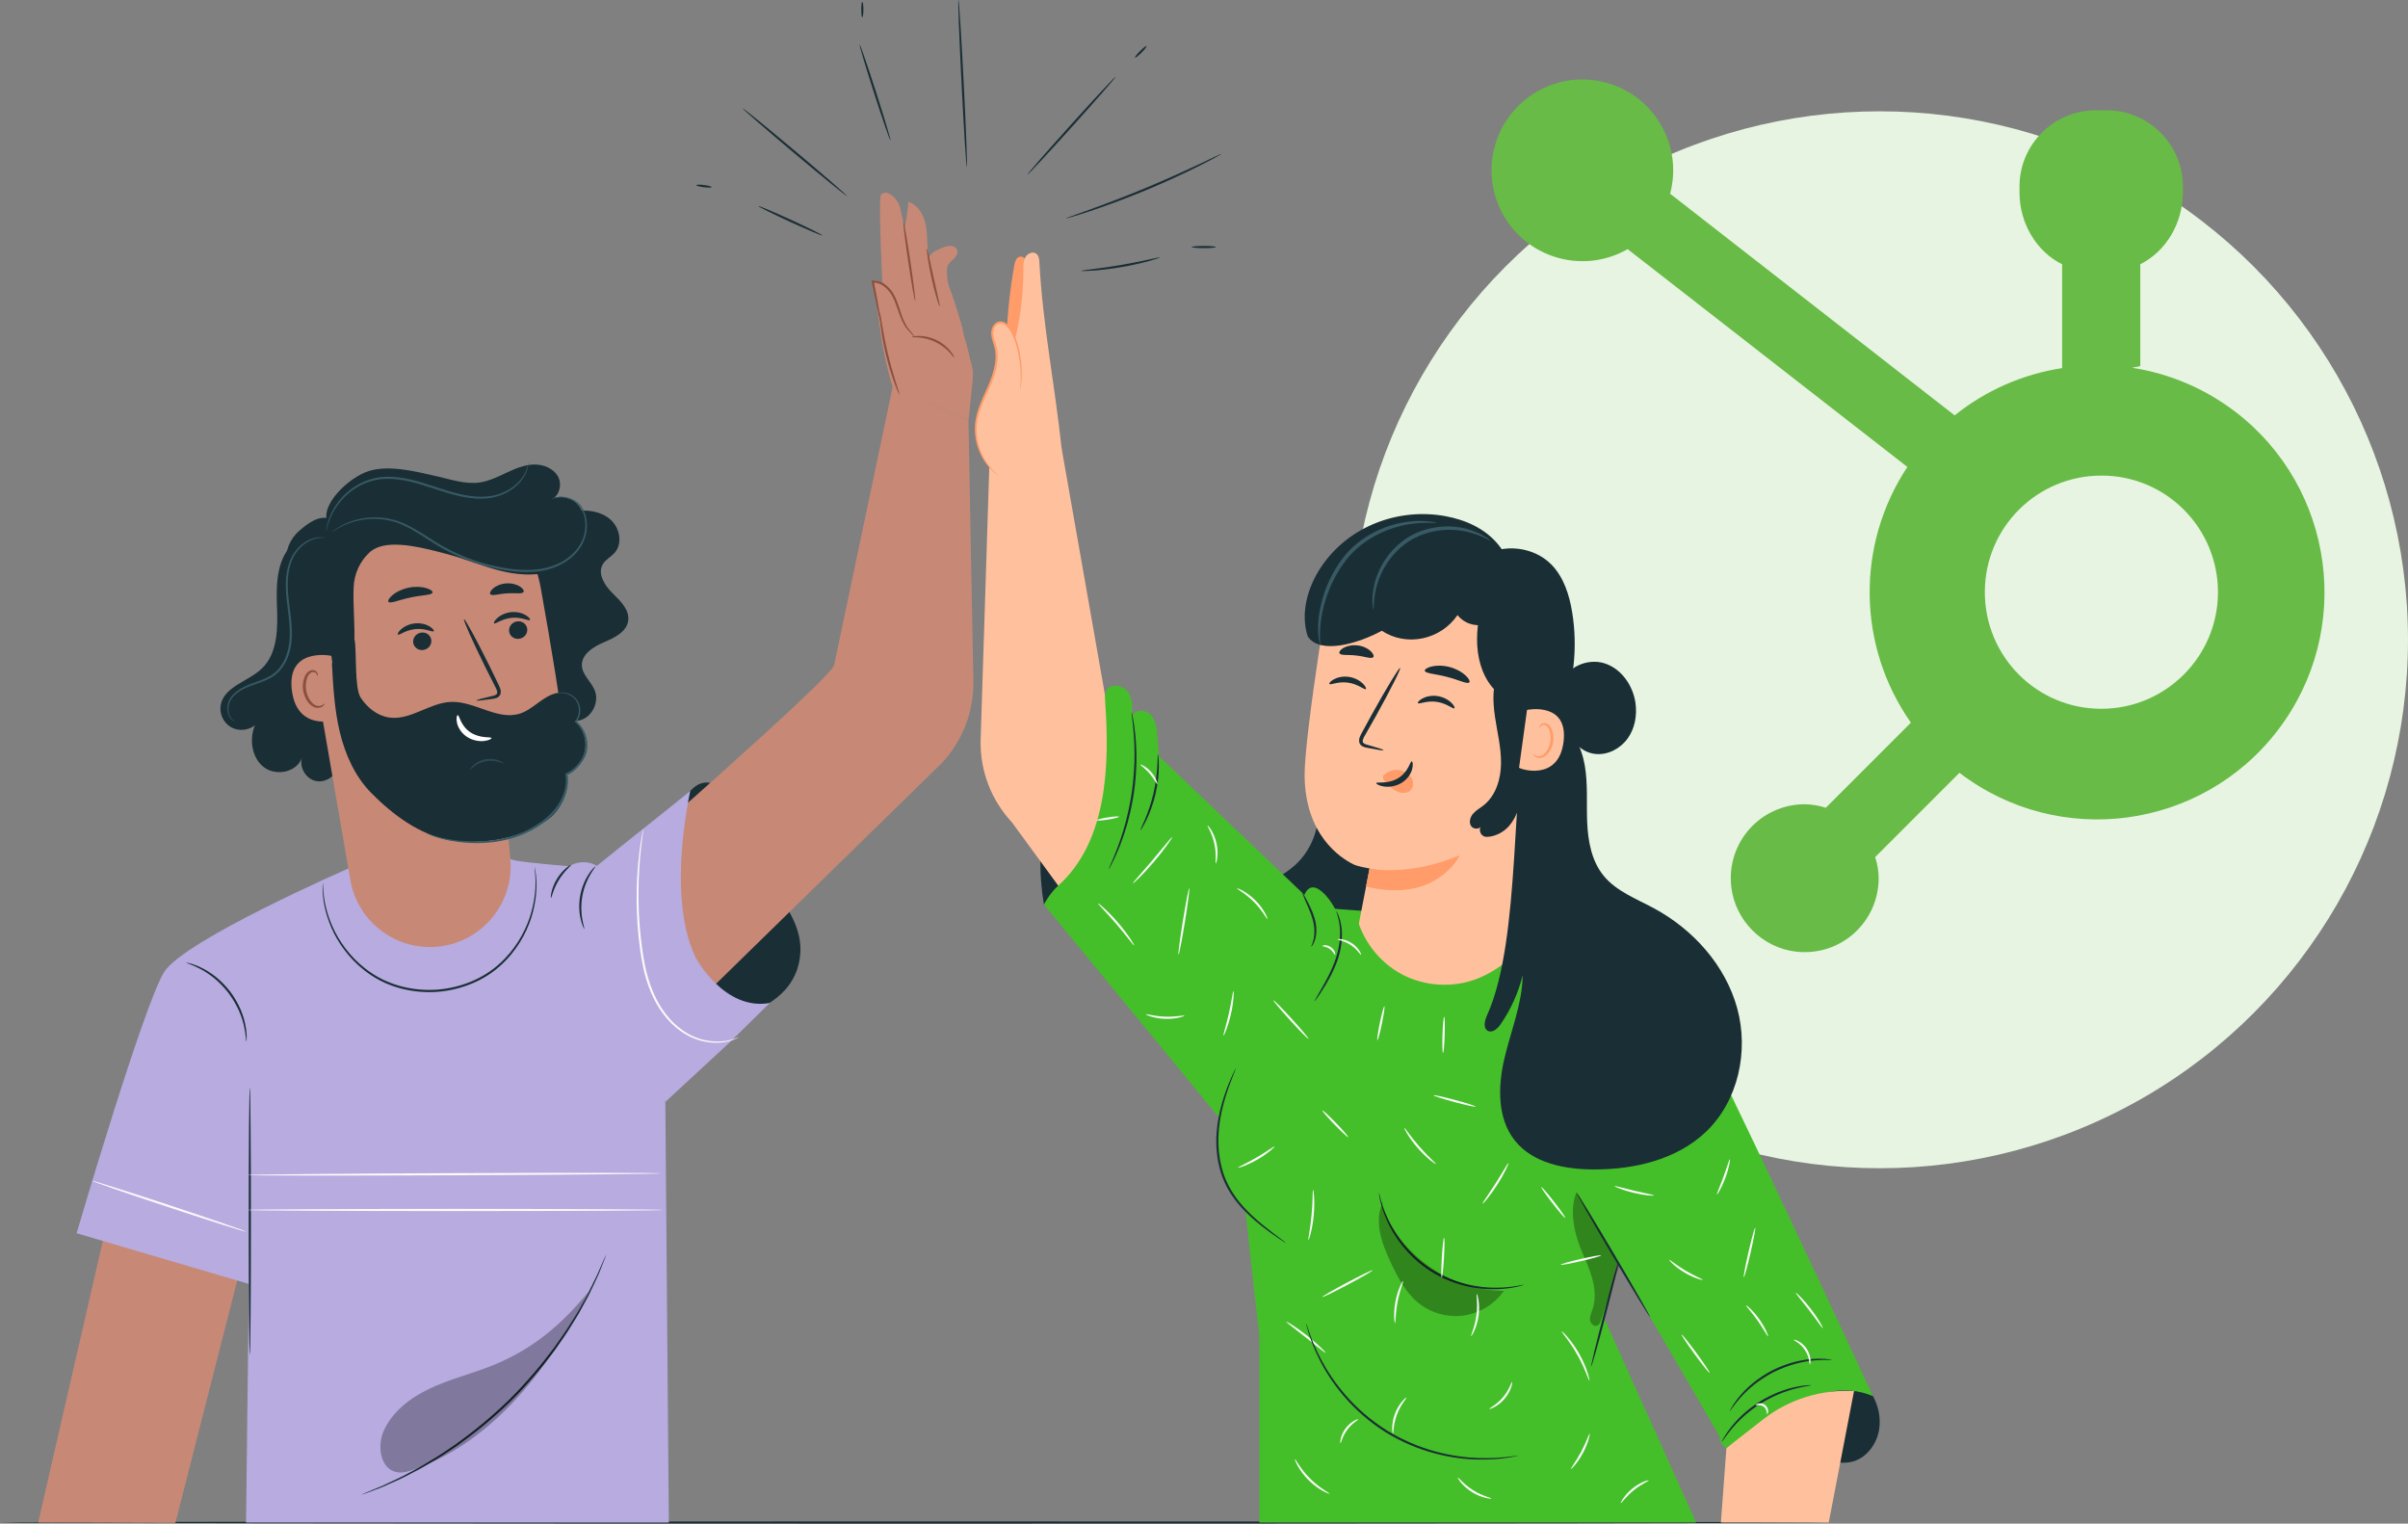 <?xml version="1.0" encoding="UTF-8"?>
<svg id="Layer_2" data-name="Layer 2" xmlns="http://www.w3.org/2000/svg" viewBox="0 0 2820.74 1784.51">
  <rect x="0" y="0" width="2820.74" height="1784.51" fill="#808080" stroke="none"/>
  <defs>
    <style>
      .cls-1 {
        fill: #44bf29;
      }

      .cls-1, .cls-2, .cls-3, .cls-4, .cls-5, .cls-6, .cls-7, .cls-8, .cls-9, .cls-10, .cls-11, .cls-12, .cls-13 {
        stroke-width: 0px;
      }

      .cls-2 {
        fill: #ffc19d;
      }

      .cls-3 {
        fill: #375a64;
      }

      .cls-4 {
        fill: #1a2e35;
      }

      .cls-5 {
        fill: #000;
      }

      .cls-6 {
        fill: #ff9c6a;
      }

      .cls-7 {
        fill: #c78976;
      }

      .cls-14 {
        opacity: .3;
      }

      .cls-8 {
        fill: #8a503f;
      }

      .cls-15 {
        opacity: .6;
      }

      .cls-9 {
        fill: #e7f4e1;
      }

      .cls-10 {
        fill: #68bb46;
      }

      .cls-11 {
        fill: #b7abe0;
      }

      .cls-12 {
        fill: #fafafa;
      }

      .cls-13 {
        fill: #fff;
      }
    </style>
  </defs>
  <g id="Layer_1-2" data-name="Layer 1">
    <g>
      <g id="Layer_1-2" data-name="Layer 1-2">
        <circle class="cls-9" cx="2201.77" cy="749.33" r="618.96"/>
        <path class="cls-10" d="M2507.12,428.8v-119.26c30.34-15.34,49.76-48.07,49.93-84.17v-7.04c0-49.01-40.1-89.11-89.11-89.11h-13.18c-49.01,0-89.11,40.1-89.11,89.11v7.04c0,36.1,19.59,69.02,49.93,84.17v121.6c-46.2,7.11-89.6,26.19-125.89,55.37l-333.33-259.63c15.15-56.68-18.52-115.04-75.38-130.19-56.68-15.15-115.04,18.52-130.19,75.38-15.15,56.68,18.52,115.04,75.38,130.19,27.12,7.3,56.12,3.55,80.43-10.48l327.72,255.14c-60.42,91.1-58.74,210.06,4.12,299.47l-99.7,99.7c-8.04-2.62-16.27-3.93-24.69-4.12-51.12,0-91.8,44.13-86.07,96.44,4.35,39.65,36.58,71.89,76.23,76.23,52.3,5.74,96.44-34.94,96.44-86.07,0-8.42-1.5-16.83-4.12-24.69l98.76-98.76c116.72,89.22,283.76,66.78,372.99-49.94,89.22-116.72,66.78-283.76-49.94-372.99-35.35-26.94-76.88-44.71-120.84-51.44M2461.22,830.13c-75.38,0-136.36-61.35-136.18-136.92s61.35-136.36,136.92-136.18c75.38,0,136.18,61.35,136.18,136.55s-61.17,136.55-136.55,136.55"/>
      </g>
      <g>
        <path class="cls-4" d="M2144.23,1783.23c0,.71-480.04,1.28-1072.06,1.28S0,1783.94,0,1783.23s479.94-1.28,1072.17-1.28,1072.06.57,1072.06,1.28Z"/>
        <g>
          <path class="cls-4" d="M1541.92,930.49c7.67,29.56-2.55,63.02-25.41,83.26-15.01,13.29-34.6,20.99-48.3,35.64-17.62,18.85-22.7,47.71-14.99,72.33,7.71,24.63,27.12,44.76,50.4,55.89,31.74,15.18,70.86,13.85,101.49-3.46,38.11-21.54,60.3-64.72,65.92-108.14,5.62-43.41-3.21-87.38-14.67-129.63"/>
          <g>
            <path class="cls-4" d="M2022.34,1696.02c39.44-6.45,76.4,5.59,115.42,14.23,10.52,2.33,21.52,4.36,31.96,1.7,16.92-4.31,28.94-20.77,31.56-38.03,2.27-14.95-1.63-30.59-9.97-43.2-3.53-5.34-7.93-10.25-13.5-13.41-5.71-3.24-12.33-4.49-18.86-5.12-23.75-2.3-47.9,2.99-69.52,13.11-21.61,10.12-40.8,24.93-57.66,41.81-8.26,8.26-5.78,17.81-9.43,28.91"/>
            <path class="cls-4" d="M1222.87,1059.76c-6.29-37.42-5.51-76.01,2.29-113.14,3.8-18.07,9.36-36.06,19.48-51.51,3.68-5.62,8.22-11.08,14.46-13.57,8.62-3.44,18.88-.26,25.68,6.06,8.88,8.25,12.55,20.98,12.18,33.09-.38,12.11-4.35,23.81-8.78,35.1-15.26,38.94-39.28,71.25-65.32,103.98"/>
            <path class="cls-1" d="M1986.82,1202.19c8.99,6.36,207.24,433.1,207.24,433.1h0c-15.91-6.84-33.55-8.58-50.49-4.98l-10.74,2.87c-19.24,5.14-37.49,13.46-53.99,24.62l-56.5,38.22h0c-4.56-2.58-7.56-7.23-8.05-12.45l-.15-1.64-153.6-263.63,126.28-216.12Z"/>
            <path class="cls-2" d="M1243.22,523.03l52.81,300.27c17.02,40.4,215.3,285.24,215.3,285.24l-65.58,210.63-260.37-356.05c-24.18-25.86-37.33-60.13-36.68-95.53l10.17-320.81,84.35-23.76Z"/>
            <path class="cls-1" d="M1524.34,1061.48l135.97,10.28,118.57,18.39s207.94,54.65,207.94,77.42c0,7.58-56.8,188.39-88.46,296.72-13.66,46.75-19.14,80-19.14,80l107.59,238.93h-511.59v-219.08s-34.34-287.42-28.43-326.68c5.92-39.25,77.54-175.99,77.54-175.99Z"/>
            <path class="cls-6" d="M1178.88,401.72c.78-30.58,3.9-61.1,9.33-91.2.77-4.27,2.51-9.46,6.81-10.02,5.32-.7,8.03,6.14,8.72,11.46,4.72,36.22,3.2,73.24-4.47,108.95"/>
            <path class="cls-1" d="M1239.35,1037.52c58.34-52.15,60.32-142.48,55.33-214.35-.37-5.3-.76-11.09,2.28-15.44,5.55-7.95,19.11-5,24.54,3.03,5.43,8.04,5.13,18.5,4.62,28.18,2.99-8.21,15.81-8.17,21.83-1.82,6.01,6.34,7.03,15.79,7.73,24.5.65,8.03,1.3,16.05,1.94,24.08l170.42,162.43s4.69-14.58,17.21-6.25c12.52,8.33,20.6,26.48,20.6,26.48l-120.1,262.15-222.9-271.18s7-13.31,16.5-21.8Z"/>
            <path class="cls-1" d="M1470.63,1218.91c-17.26,23.01-31.65,48.55-39.11,76.33-7.47,27.78-7.69,57.96,2.54,84.85,14.42,37.89,50.21,66.8,90.29,72.92"/>
            <path class="cls-2" d="M2022.34,1696.02l-6.47,87.21h126.33l29.62-154.02h0c-38.48-2.15-76.43,9.75-106.8,33.47l-42.68,33.34Z"/>
            <path class="cls-4" d="M1298.7,1018.22c-.16-.08.84-2.54,2.77-6.92,1.98-4.35,4.62-10.75,7.64-18.73,3.05-7.97,6.2-17.64,9.2-28.51,2.87-10.9,5.53-23.02,7.45-35.89,1.83-12.89,2.75-25.26,3.11-36.53.23-11.27-.03-21.44-.68-29.95-.61-8.51-1.32-15.4-1.97-20.13-.6-4.74-.85-7.39-.68-7.42.17-.03.76,2.55,1.67,7.27.96,4.7,1.95,11.59,2.79,20.13.89,8.54,1.33,18.78,1.23,30.15-.23,11.36-1.08,23.85-2.93,36.85-1.94,12.98-4.69,25.19-7.71,36.14-3.15,10.92-6.5,20.6-9.79,28.54-3.25,7.95-6.16,14.27-8.42,18.5-2.22,4.26-3.51,6.57-3.67,6.49Z"/>
            <path class="cls-4" d="M1335.84,972.49c-.36-.2,2.02-4.82,5.27-12.51,3.26-7.68,7.2-18.53,10.07-30.91,2.85-12.39,4.07-23.87,4.51-32.2.45-8.33.35-13.52.75-13.55.3-.02,1.05,5.15,1.06,13.6.02,8.43-.93,20.14-3.82,32.73-2.92,12.58-7.2,23.51-10.92,31.08-3.71,7.58-6.66,11.91-6.92,11.76Z"/>
            <path class="cls-4" d="M1536.01,1108.75c-.39-.22,1.66-3.43,2.86-9.23,1.26-5.76,1.18-14.1-1.28-22.82-2.48-8.73-6.17-16.24-8.56-21.8-2.46-5.54-3.73-9.09-3.4-9.24.32-.14,2.16,3.11,5.04,8.45,2.8,5.35,6.82,12.82,9.4,21.9,2.58,9.1,2.37,17.98.57,23.94-1.74,6.02-4.43,8.97-4.62,8.8Z"/>
            <path class="cls-4" d="M1506.36,1455.89c-.05.07-.79-.34-2.14-1.2-1.58-1.04-3.51-2.32-5.84-3.85-5.02-3.42-12.26-8.42-20.82-15.15-8.53-6.74-18.44-15.27-27.66-26.46-9.17-11.14-17.4-25.32-21.4-41.65-4.13-16.27-4.45-32.46-2.83-46.8,1.61-14.39,5.01-27,8.43-37.34,3.45-10.34,6.91-18.44,9.4-23.99,1.26-2.77,2.27-4.9,3-6.32.72-1.43,1.14-2.16,1.23-2.12.17.08-1.08,3.19-3.31,8.83-2.2,5.65-5.38,13.82-8.59,24.15-3.17,10.32-6.35,22.85-7.81,37.04-1.47,14.14-1.07,30.01,2.96,45.91,3.91,15.95,11.85,29.75,20.75,40.8,8.96,11.06,18.64,19.66,26.97,26.53,8.36,6.87,15.43,12.08,20.26,15.75,2.22,1.69,4.05,3.09,5.56,4.24,1.26.99,1.89,1.55,1.84,1.62Z"/>
            <path class="cls-4" d="M1785.54,1504.64c.02.09-.72.35-2.17.78-1.46.39-3.58,1.12-6.4,1.67-5.59,1.3-13.86,2.59-24.16,2.9-20.42.75-49.83-3.97-76.69-20.92-26.84-17.01-43.71-41.56-51.78-60.33-4.14-9.44-6.51-17.46-7.73-23.07-.71-2.78-.96-5.01-1.24-6.49-.23-1.49-.31-2.28-.23-2.3.22-.04.91,3.05,2.43,8.55,1.51,5.49,4.12,13.34,8.42,22.56,8.39,18.35,25.19,42.25,51.5,58.92,26.33,16.62,55.11,21.56,75.29,21.28,10.17-.07,18.38-1.07,23.99-2.06,5.62-.98,8.71-1.68,8.76-1.47Z"/>
            <path class="cls-4" d="M1863.96,1600.42c-.69-.18,5.83-27.42,14.56-60.84,8.73-33.43,16.36-60.37,17.04-60.19s-5.83,27.41-14.56,60.84c-8.73,33.42-16.36,60.37-17.04,60.19Z"/>
            <path class="cls-4" d="M1932.91,1542.57c-.61.36-20.42-32.03-44.24-72.33-23.83-40.32-42.64-73.28-42.03-73.64.61-.36,20.42,32.02,44.24,72.34,23.82,40.3,42.64,73.27,42.03,73.63Z"/>
            <path class="cls-4" d="M2121.87,1622.37c.05.48-7.17,1.09-18.41,3.93-5.63,1.38-12.19,3.53-19.28,6.39-7.04,2.98-14.58,6.73-22.07,11.4-7.44,4.76-14.06,9.96-19.77,15.05-5.62,5.18-10.39,10.19-14.05,14.68-7.39,8.94-11.03,15.2-11.44,14.95-.15-.09.66-1.7,2.27-4.56,1.56-2.88,4.2-6.85,7.75-11.52,3.53-4.7,8.23-9.92,13.86-15.29,5.72-5.27,12.43-10.63,20-15.48,7.62-4.76,15.34-8.52,22.55-11.43,7.26-2.79,13.99-4.79,19.75-5.96,5.74-1.21,10.46-1.89,13.73-2.06,3.27-.23,5.08-.27,5.09-.1Z"/>
            <path class="cls-4" d="M2146.01,1592.7c-.04.52-7.93-.42-20.57.66-6.32.48-13.77,1.77-21.87,3.84-8.06,2.23-16.74,5.34-25.39,9.61-8.61,4.38-16.29,9.47-22.9,14.59-6.5,5.25-12,10.45-16.17,15.22-8.43,9.48-12.39,16.37-12.84,16.08-.15-.09.78-1.83,2.6-4.93.89-1.57,2.04-3.44,3.58-5.47,1.52-2.05,3.12-4.49,5.28-6.88,4.06-5,9.51-10.43,16.06-15.88,6.65-5.32,14.46-10.58,23.23-15.04,8.83-4.36,17.71-7.46,25.95-9.6,8.29-1.98,15.9-3.1,22.33-3.36,3.2-.31,6.12-.13,8.67-.12,2.55-.02,4.74.18,6.53.41,3.57.39,5.52.69,5.5.87Z"/>
            <g class="cls-14">
              <path class="cls-5" d="M1620.43,1407.36c-11.62,21.99-1.93,48.8,8.67,71.3,8.22,17.44,17.38,35.17,32.34,47.32,14.71,11.95,34.48,17.44,53.24,14.79,18.76-2.65,36.24-13.4,47.06-28.95-62.61.26-123.12-42.54-143.71-101.67"/>
            </g>
            <g class="cls-14">
              <path class="cls-5" d="M1846.64,1396.6c-8.83,21.16-2.18,50.1,7.12,71.06,9.29,20.96,19.1,44.38,11.65,66.06-1.39,4.06-3.4,8.15-2.88,12.41.52,4.26,5.12,8.31,8.93,6.34,2.21-1.14,3.18-3.73,3.97-6.09,7.02-21.08,14.03-42.16,21.05-63.24"/>
            </g>
            <path class="cls-12" d="M1380.49,1118.23c-.7-.11,1.56-17.67,5.04-39.22,3.49-21.55,6.88-38.93,7.58-38.81.7.11-1.56,17.67-5.04,39.22-3.48,21.54-6.88,38.92-7.58,38.81Z"/>
            <path class="cls-12" d="M1328.55,1107.33c-.62.42-9.12-11.43-20.82-25.01-11.66-13.63-22.08-23.81-21.57-24.37.43-.5,11.74,8.93,23.52,22.69,11.82,13.72,19.43,26.33,18.87,26.68Z"/>
            <path class="cls-12" d="M1373.11,980.41c.28.2-1.81,3.61-5.56,8.86-3.75,5.25-9.18,12.32-15.55,19.82-6.38,7.5-12.47,14.01-17.05,18.56-4.57,4.55-7.6,7.16-7.85,6.92-.53-.52,10.27-12.2,22.94-27.14,12.7-14.92,22.48-27.46,23.07-27.02Z"/>
            <path class="cls-12" d="M1355.71,918.38c-.71.28-3.5-5.99-8.96-12.23-5.39-6.31-11.19-9.97-10.81-10.63.25-.61,7,2.25,12.75,8.96,5.81,6.66,7.66,13.75,7.02,13.91Z"/>
            <path class="cls-12" d="M1310.78,956.59c.11.7-5.62,2.19-12.81,3.33-7.19,1.14-13.1,1.49-13.21.79s5.62-2.19,12.81-3.33c7.19-1.14,13.1-1.49,13.21-.79Z"/>
            <path class="cls-12" d="M1424.16,1011.35c-.79-.11,1.14-10.52-1.63-22.93-2.61-12.45-8.68-21.12-8.01-21.55.42-.48,7.75,7.92,10.52,21,2.9,13.05-.3,23.73-.87,23.47Z"/>
            <path class="cls-12" d="M1484.74,1076.49c-.71.38-5.87-10.06-15.85-20.02-9.88-10.06-20.28-15.31-19.9-16.01.17-.6,11.45,3.76,21.72,14.2,10.35,10.34,14.64,21.66,14.03,21.83Z"/>
            <path class="cls-12" d="M1387.52,1189.56c.24.59-9.79,4.23-22.75,3.74-12.96-.4-22.72-4.72-22.44-5.29.24-.75,10.04,2.36,22.53,2.73,12.48.49,22.47-1.94,22.66-1.18Z"/>
            <path class="cls-12" d="M1433.16,1212.94c-.71-.27,3.14-11.63,6.34-26.01,3.26-14.37,4.64-26.29,5.39-26.22.66.03.42,12.2-2.89,26.79-3.25,14.6-8.23,25.7-8.84,25.45Z"/>
            <path class="cls-12" d="M1532.82,1216.76c-.52.48-10.16-9.25-21.52-21.72-11.36-12.47-20.14-22.97-19.62-23.45s10.16,9.24,21.52,21.72c11.36,12.47,20.14,22.97,19.62,23.45Z"/>
            <path class="cls-12" d="M1579.29,1331.92c-.51.49-7.7-6.13-16.07-14.79-8.37-8.66-14.73-16.08-14.22-16.57s7.7,6.13,16.07,14.79c8.36,8.66,14.73,16.08,14.22,16.57Z"/>
            <path class="cls-12" d="M1492.97,1342.9c.44.5-7.78,8.11-19.69,14.99-11.88,6.93-22.56,10.3-22.78,9.67-.27-.7,9.82-5.08,21.49-11.89,11.69-6.75,20.5-13.35,20.98-12.77Z"/>
            <path class="cls-12" d="M1532.69,1452.48c-.74-.19,2.21-13.13,3.68-29.36,1.55-16.23,1.04-29.49,1.8-29.54.65-.07,2.32,13.3.76,29.78-1.5,16.48-5.61,29.32-6.23,29.12Z"/>
            <path class="cls-12" d="M1682.05,1363.38c-.37.53-10.94-6.84-21.32-18.76-10.43-11.87-16.33-23.33-15.75-23.63.66-.4,7.44,10.28,17.68,21.94,10.18,11.7,19.87,19.85,19.38,20.45Z"/>
            <path class="cls-12" d="M1736.62,1409.89c-.58-.46,6.88-10.7,15.24-23.85,8.4-13.13,14.54-24.22,15.2-23.88.61.29-4.55,12-13.04,25.26-8.45,13.28-16.89,22.9-17.41,22.47Z"/>
            <path class="cls-12" d="M1728.62,1296.12c-.18.68-11.4-1.73-25.04-5.39-13.65-3.66-24.57-7.19-24.38-7.87.18-.68,11.4,1.73,25.05,5.4,13.65,3.66,24.56,7.19,24.38,7.87Z"/>
            <path class="cls-12" d="M1688.85,1496.31c-.71-.04-.67-10.5.09-23.36.76-12.86,1.94-23.25,2.65-23.21.71.04.67,10.5-.09,23.36-.76,12.86-1.94,23.25-2.65,23.21Z"/>
            <path class="cls-12" d="M1723.24,1564.88c-.72-.34,4.45-10.56,6.22-24.3,1.92-13.72-.37-24.95.42-25.08.58-.24,4.11,11.15,2.13,25.42-1.86,14.29-8.27,24.34-8.77,23.95Z"/>
            <path class="cls-12" d="M1634.1,1549.73c-.63.1-2.17-11.48.56-25.47,2.64-14.01,8.37-24.2,8.92-23.87.71.32-3.83,10.73-6.4,24.35-2.67,13.6-2.3,24.96-3.08,24.99Z"/>
            <path class="cls-12" d="M1552.79,1584.46c-.5.54-10.47-7.97-23.14-17.97-12.65-10.03-23.22-17.78-22.81-18.39.37-.57,11.66,6.28,24.4,16.38,12.76,10.07,22.02,19.49,21.55,19.98Z"/>
            <path class="cls-12" d="M1607.87,1487.79c.33.63-12.61,8.14-28.9,16.79-16.3,8.65-29.77,15.15-30.1,14.52-.33-.63,12.6-8.14,28.9-16.79,16.29-8.65,29.77-15.15,30.1-14.52Z"/>
            <path class="cls-4" d="M1778.89,1704.74c.02.09-1.08.36-3.19.81-2.12.39-5.21,1.19-9.28,1.72-8.09,1.32-19.95,2.47-34.64,2.22-14.68-.22-32.18-2.23-50.99-7.2-18.79-4.94-38.78-13.13-57.89-24.94-19.01-11.99-35.14-26.37-47.83-41.08-12.73-14.71-22.21-29.56-28.85-42.65-6.67-13.09-10.84-24.25-13.21-32.1-1.31-3.88-1.95-7.01-2.53-9.09-.52-2.09-.75-3.2-.67-3.22.09-.02.49,1.04,1.17,3.08.74,2.02,1.53,5.1,2.98,8.92,2.64,7.71,7.05,18.7,13.87,31.57,6.79,12.87,16.34,27.47,29.03,41.94,12.65,14.47,28.64,28.62,47.41,40.46,18.87,11.67,38.59,19.82,57.15,24.84,18.57,5.05,35.87,7.22,50.42,7.67,14.56.48,26.36-.38,34.46-1.39,4.07-.37,7.18-1.01,9.32-1.24,2.13-.28,3.26-.39,3.28-.3Z"/>
            <path class="cls-12" d="M1631.67,1679.25c-.61.2-2.44-10.81,2.31-23.3,4.62-12.53,13.24-19.62,13.57-19.08.6.53-6.8,8.07-11.17,19.98-4.53,11.84-3.91,22.39-4.71,22.4Z"/>
            <path class="cls-12" d="M1591.09,1662.3c.37.69-7.03,4.3-12.82,12.19-5.93,7.79-7.3,15.9-8.06,15.75-.65.08-.37-8.85,6.01-17.28,6.28-8.5,14.77-11.3,14.88-10.65Z"/>
            <path class="cls-12" d="M1747.05,1755.12c.02.63-11.22-.25-22.69-7.48-11.55-7.12-17.29-16.83-16.71-17.08.62-.5,7.04,8.12,18.07,14.9,10.94,6.92,21.51,8.88,21.33,9.66Z"/>
            <path class="cls-12" d="M1771.31,1618.61c.65-.02-.78,10.27-8.83,19.65-7.95,9.46-17.87,12.53-17.96,11.89-.36-.71,8.55-4.64,16-13.56,7.59-8.8,10.03-18.22,10.79-17.98Z"/>
            <path class="cls-12" d="M1840.25,1720.4c-.59-.49,5.92-8.72,11.91-20.07,6.06-11.32,9.24-21.32,9.98-21.1.64.13-1.49,10.69-7.71,22.31-6.15,11.65-13.71,19.32-14.17,18.87Z"/>
            <path class="cls-12" d="M1931.36,1733.84c.29.73-8.69,4.28-17.71,11.71-9.1,7.34-14.4,15.41-15.05,14.98-.59-.25,3.92-9.29,13.43-16.97,9.44-7.76,19.2-10.35,19.33-9.73Z"/>
            <path class="cls-12" d="M1861.87,1617.11c-.76.24-5.05-14.17-14.12-30.14-8.96-16.04-19.06-27.17-18.46-27.7.24-.22,3.07,2.28,7.06,6.9,3.99,4.61,9.04,11.41,13.63,19.54,4.57,8.13,7.78,15.98,9.65,21.78,1.88,5.81,2.55,9.53,2.24,9.62Z"/>
            <path class="cls-12" d="M1875.51,1470.37c.16.69-10.3,3.7-23.37,6.71-13.07,3.02-23.79,4.9-23.95,4.21-.16-.69,10.3-3.69,23.37-6.71,13.06-3.01,23.79-4.9,23.95-4.21Z"/>
            <path class="cls-12" d="M1833.57,1426.51c-.56.44-7.31-7.32-15.09-17.32-7.77-10-13.62-18.46-13.06-18.89.56-.43,7.31,7.32,15.09,17.32,7.77,10,13.62,18.46,13.06,18.89Z"/>
            <path class="cls-12" d="M1937.43,1400.19c-.07.67-10.78,0-23.62-3.05-12.85-3.02-22.72-7.23-22.48-7.87.25-.7,10.39,2.39,23.07,5.37,12.67,3.02,23.12,4.81,23.03,5.55Z"/>
            <path class="cls-12" d="M2011.3,1398.91c-.66-.34,3.42-9.24,7.54-20.54,4.16-11.29,6.8-20.71,7.53-20.55.66.13-.89,9.96-5.12,21.43-4.19,11.48-9.36,19.98-9.95,19.66Z"/>
            <path class="cls-12" d="M1994.68,1499.03c-.16.63-10.41-1.94-21.48-8.58-11.12-6.57-18.27-14.34-17.79-14.79.52-.56,8.27,6.19,19.1,12.58,10.78,6.46,20.42,10.06,20.17,10.78Z"/>
            <path class="cls-12" d="M2042.71,1495.98c-.69-.16,1.73-13.26,5.41-29.27,3.68-16.01,7.22-28.85,7.92-28.7.69.16-1.73,13.26-5.41,29.27-3.68,16-7.22,28.85-7.91,28.69Z"/>
            <path class="cls-12" d="M2002.6,1607.92c-.57.42-8.37-9.29-17.42-21.68-9.05-12.39-15.93-22.78-15.35-23.2.57-.42,8.37,9.29,17.43,21.68,9.05,12.39,15.92,22.78,15.35,23.2Z"/>
            <path class="cls-12" d="M2071.05,1565.13c-.69.32-5.19-8.59-12.28-18.53-7.04-9.99-13.94-17.19-13.41-17.73.43-.5,8.3,6.02,15.51,16.25,7.26,10.19,10.8,19.78,10.19,20.02Z"/>
            <path class="cls-12" d="M2135.19,1555.49c-.63.39-7.08-9.28-15.78-20.62-8.67-11.37-16.31-20.12-15.77-20.63.48-.48,9.04,7.57,17.81,19.07,8.8,11.47,14.32,21.84,13.74,22.18Z"/>
            <path class="cls-12" d="M2120.12,1598.01c-.77.03-.27-8.53-5.87-16.81-5.41-8.41-13.48-11.32-13.15-12.01.09-.29,2.24-.03,5.35,1.54,3.09,1.54,6.99,4.61,9.94,9.06,2.93,4.47,4.22,9.25,4.42,12.7.22,3.47-.39,5.56-.69,5.52Z"/>
            <path class="cls-12" d="M2070.08,1656.31c-.37-.1-.26-1.32-.64-3.06-.36-1.72-1.37-4.06-3.38-5.64-2.03-1.57-4.54-1.98-6.3-1.91-1.79.05-2.94.45-3.13.12-.18-.26.74-1.33,2.84-1.91,2.04-.59,5.38-.46,8.16,1.68,2.75,2.17,3.69,5.38,3.61,7.5-.06,2.19-.87,3.33-1.16,3.22Z"/>
            <path class="cls-12" d="M1557.39,1749.5c-.15.6-12.96-4.24-24.61-16-11.76-11.66-16.6-24.47-16-24.61.71-.39,6.43,11.54,17.82,22.8,11.26,11.38,23.19,17.1,22.8,17.81Z"/>
            <path class="cls-2" d="M1243.7,526.38c-7.9-74.94-22.25-145.44-26.14-218.96-.19-3.69-.62-7.83-3.5-10.14-3.92-3.14-10.2-.62-12.77,3.7-2.57,4.32-2.51,9.64-2.49,14.67.15,38.98-6.49,77.98-19.53,114.71-8.47,23.86-19.64,46.81-26.03,71.31-6.4,24.5,5.55,32.81,16.57,55.6"/>
            <g>
              <path class="cls-4" d="M992.06,229.54c-.46.54-28.17-22.01-61.9-50.36-33.74-28.36-60.71-51.78-60.25-52.33.46-.54,28.17,22,61.9,50.36,33.73,28.35,60.7,51.78,60.25,52.32Z"/>
              <path class="cls-4" d="M1132.59,195.79c-.71.04-3.49-43.77-6.22-97.82C1123.64,43.89,1122,.04,1122.71,0c.71-.04,3.49,43.76,6.22,97.83,2.73,54.06,4.37,97.92,3.66,97.95Z"/>
              <path class="cls-4" d="M1043.08,164.48c-.67.22-9.32-24.78-19.3-55.82-9.99-31.05-17.53-56.39-16.86-56.61.67-.22,9.31,24.77,19.3,55.82,9.98,31.04,17.53,56.39,16.86,56.6Z"/>
              <path class="cls-4" d="M963.32,275.74c-.3.64-17.32-6.53-38.02-16.02-20.71-9.5-37.25-17.71-36.96-18.36.3-.64,17.32,6.53,38.03,16.02,20.7,9.49,37.25,17.71,36.95,18.35Z"/>
              <path class="cls-4" d="M833.65,219.13c-.09.7-4.19.77-9.16.15-4.97-.62-8.93-1.69-8.84-2.4.09-.7,4.19-.77,9.16-.15,4.97.62,8.93,1.69,8.84,2.4Z"/>
              <path class="cls-4" d="M1010.12,20.25c-.71,0-1.28-4.03-1.28-9s.57-9,1.28-9,1.28,4.03,1.28,9-.57,9-1.28,9Z"/>
              <path class="cls-4" d="M1306.89,89.83c.53.47-22.2,26.55-50.76,58.24-28.57,31.7-52.15,57.01-52.67,56.53-.53-.47,22.2-26.55,50.77-58.25,28.56-31.69,52.14-57,52.67-56.53Z"/>
              <path class="cls-4" d="M1343.06,54c.5.5-2.11,3.93-5.84,7.66s-7.16,6.34-7.66,5.84c-.5-.5,2.11-3.93,5.84-7.66,3.73-3.73,7.15-6.34,7.66-5.84Z"/>
              <path class="cls-4" d="M1430.89,180.16c.08.16-2.31,1.57-6.7,3.98-4.38,2.43-10.8,5.79-18.8,9.82-15.99,8.07-38.41,18.61-63.66,29.09-25.27,10.47-48.56,18.89-65.57,24.51-8.5,2.82-15.42,4.99-20.23,6.37-4.81,1.4-7.49,2.09-7.55,1.92-.05-.17,2.53-1.18,7.24-2.87,5.14-1.84,11.85-4.24,19.95-7.14,16.83-6.05,39.97-14.72,65.18-25.17,25.19-10.46,47.67-20.72,63.85-28.35,7.77-3.68,14.21-6.74,19.14-9.08,4.52-2.14,7.07-3.25,7.15-3.09Z"/>
              <path class="cls-4" d="M1358.81,301.46c.09.32-4.87,2.08-13.07,4.33-8.19,2.25-19.65,4.93-32.44,7.12-12.8,2.18-24.49,3.46-32.96,4.05-8.48.6-13.74.59-13.76.26-.03-.37,5.19-1.01,13.59-2.06,8.4-1.05,19.99-2.61,32.71-4.77,12.72-2.18,24.16-4.55,32.44-6.35,8.27-1.79,13.4-2.92,13.5-2.56Z"/>
              <path class="cls-4" d="M1424.3,289.34c0,.71-6.35,1.28-14.19,1.28s-14.19-.57-14.19-1.28,6.35-1.28,14.19-1.28,14.19.57,14.19,1.28Z"/>
            </g>
            <path class="cls-2" d="M1169.82,557.27c-19.64-14.66-30.09-40.7-26.02-64.87,2.49-14.78,9.8-28.21,15.65-42.02,5.84-13.8,10.32-29.1,6.75-43.65-1.36-5.57-3.89-10.96-3.92-16.69-.03-5.73,3.66-12.14,9.39-12.4,4.33-.2,7.99,3.09,10.71,6.47,9.57,11.88,17.3,46.61,12.46,72.48"/>
            <path class="cls-6" d="M1194.83,456.58c-.25-.04.5-3.98.8-11.17.25-7.18-.07-17.65-2.53-30.26-1.25-6.29-3.04-13.12-5.89-20.05-1.44-3.44-3.12-6.98-5.51-10.02-2.37-3-5.52-6.02-9.25-6.26-3.74-.29-7,3-8.22,6.89-1.38,3.91-.49,8.33.81,12.68,1.35,4.34,2.97,9.03,3.43,13.96.49,4.91.3,9.94-.54,14.89-3.43,19.98-14.11,36.17-19.49,52.15-2.78,7.97-4.46,15.87-4.4,23.36-.04,7.48,1.16,14.43,3.04,20.52,3.79,12.24,10.04,20.85,14.81,26.14,4.83,5.31,8.13,7.63,7.96,7.85-.05.07-.88-.49-2.42-1.62-1.55-1.11-3.72-2.94-6.26-5.54-5.06-5.16-11.69-13.79-15.81-26.27-2.03-6.21-3.38-13.35-3.44-21.08-.15-7.74,1.51-15.98,4.29-24.13,5.42-16.37,15.93-32.54,19.19-51.79.82-4.77.99-9.56.54-14.2-.43-4.67-1.9-9-3.3-13.52-1.31-4.43-2.39-9.49-.72-14.18.78-2.28,2.03-4.43,3.88-6.05,1.8-1.66,4.36-2.59,6.8-2.43,5.05.46,8.37,4.07,10.88,7.23,2.59,3.37,4.26,7.04,5.71,10.6,2.85,7.16,4.55,14.12,5.71,20.52,2.26,12.82,2.3,23.42,1.75,30.65-.32,3.62-.68,6.42-1.09,8.28-.37,1.87-.61,2.85-.7,2.83Z"/>
          </g>
          <g>
            <path class="cls-4" d="M1839.1,856.83c2.6,14.18,16.08,25.11,30.44,26.3,14.36,1.19,28.72-6.51,37.11-18.23,8.39-11.72,11.15-26.92,9.2-41.2-2.83-20.75-16.62-40.69-36.63-46.89-20-6.19-44.89,4.83-50.43,25.03l-23.06,32.21,33.36,22.78Z"/>
            <g>
              <g>
                <path class="cls-2" d="M1811.83,793.58c9.36-74.75-44.71-143.05-120.6-150.28-71.54-6.82-135.11,46.45-145.83,117.5-9.4,62.29-17.48,125.16-17.19,148,.88,68.86,41.17,95.67,57.5,103.72,3.73,1.84,14.01,3.92,18.12,4.51h0c.26.04.43.28.38.54l-15.29,79.05c-6.93,51.79,21.98,97.99,73.69,105.52,51.88,7.56,92.44-32.22,100.36-84.05l48.86-324.51Z"/>
                <path class="cls-4" d="M1557.27,801.08c1.14,1.61,10.23-3.27,21.88-1.54,11.66,1.56,19.35,8.8,20.82,7.56.71-.54-.28-3.29-3.61-6.55-3.27-3.24-9.14-6.77-16.41-7.8-7.27-1.02-13.77.76-17.67,2.99-3.99,2.23-5.57,4.61-5,5.34Z"/>
                <path class="cls-4" d="M1660.98,823.55c1.14,1.61,10.24-3.27,21.89-1.54,11.66,1.56,19.34,8.8,20.82,7.56.71-.54-.27-3.29-3.62-6.54-3.27-3.24-9.14-6.77-16.41-7.8-7.27-1.02-13.76.76-17.68,2.99-3.98,2.23-5.57,4.61-5.01,5.34Z"/>
                <path class="cls-4" d="M1620.65,878.64c.15-.65-6.91-2.96-18.44-6.17-2.93-.74-5.66-1.74-5.87-3.85-.39-2.25,1.33-5.28,3.27-8.53,3.85-6.8,7.88-13.92,12.11-21.38,16.93-30.49,29.65-55.74,28.41-56.41-1.23-.67-15.96,23.5-32.89,53.99-4.1,7.53-8.02,14.7-11.76,21.57-1.62,3.22-4.12,6.77-3.25,11.46.48,2.34,2.43,4.27,4.26,5.07,1.82.86,3.49,1.14,4.95,1.44,11.72,2.36,19.05,3.48,19.19,2.82Z"/>
                <path class="cls-6" d="M1604.31,1017.1s44.47,10.26,105.7-15.38c0,0-26.43,56.91-109.82,36.68l4.12-21.3Z"/>
                <path class="cls-6" d="M1621.48,907.46c5-4.93,12.79-6.91,19.97-5.06,4.98,1.28,9.74,4.47,12.21,9.03,2.47,4.57,2.27,10.51-1.1,14.03-3.79,3.96-10.51,4.03-15.85,1.64-5.33-2.39-9.59-6.75-13.6-11.06-1.11-1.19-2.24-2.43-2.83-3.93-.58-1.5-.49-3.33.65-4.34"/>
                <path class="cls-4" d="M1653.78,891.71c-1.88-.39-3.75,12.26-15.89,19.67-12.12,7.43-25.4,4.05-25.76,5.8-.29.77,2.64,2.9,8.31,3.88,5.56,1.01,13.97.4,21.4-4.13,7.41-4.55,11.32-11.48,12.51-16.61,1.26-5.22.3-8.56-.58-8.61Z"/>
                <path class="cls-4" d="M1669.01,785.62c.69,3.34,12.55,3.53,25.98,7.17,13.51,3.37,23.95,8.98,26.18,6.41,1.01-1.24-.48-4.5-4.49-8.22-3.97-3.71-10.6-7.65-18.68-9.76-8.08-2.09-15.79-1.89-21.06-.59-5.32,1.29-8.21,3.41-7.93,4.99Z"/>
                <path class="cls-4" d="M1569.05,765.14c1.67,2.95,10.09,1.37,19.77,2.65,9.72.94,17.57,4.38,19.86,1.88,1.02-1.22.12-4.06-3.09-7.09-3.16-3.01-8.75-5.91-15.41-6.68-6.66-.76-12.76.81-16.52,3.03-3.81,2.22-5.33,4.79-4.61,6.21Z"/>
              </g>
              <path class="cls-4" d="M1531.88,745.37c14.25,21.75,59.48,8.31,86.8-6.63,28.77,19.07,68.75,10.79,88.68-18.36,15.62,19.9,47.37,13.33,58.95-9.11,11.58-22.44,5.06-53.3-10.84-72.93-15.9-19.62-39.16-29.53-62.12-33.77-54.44-10.06-113.75,11.05-146.33,60.28-15.03,22.71-24.05,53.3-15.13,80.51"/>
              <path class="cls-3" d="M1682.39,612.35c-.06.95-12.87-1.51-33.03,1.85-19.8,3.32-47.68,13.65-68.43,36.81-20.29,23.5-29.5,51.36-32.87,71.24-3.4,20.19-.8,32.94-1.69,33.02-.26.05-1.1-3.06-1.86-8.84-.67-5.78-.9-14.27.4-24.64,2.67-20.52,11.53-49.25,32.65-73.76,21.74-24.25,50.88-34.38,71.32-36.98,10.37-1.36,18.87-1.06,24.64-.41,5.79.62,8.9,1.46,8.87,1.7Z"/>
              <path class="cls-3" d="M1608.77,713.57c-.26.03-.84-2.71-1.09-7.75-.27-5.03.15-12.41,2.22-21.26,3.87-17.46,16.53-41.58,40.91-56.08,24.51-14.3,51.75-13.67,68.9-8.59,8.74,2.48,15.39,5.69,19.67,8.37,4.29,2.66,6.4,4.5,6.25,4.71-.44.82-9.55-5.96-26.7-10-16.77-4.13-42.68-4.13-65.83,9.39-23.04,13.69-35.6,36.34-40.12,53.02-4.79,16.96-3.28,28.21-4.2,28.2Z"/>
            </g>
            <path class="cls-4" d="M1739.42,689.97c-4.57,19.41-9.17,39.02-9.19,58.96-.01,19.94,4.99,40.53,17.71,55.87,19.02,22.95,50.75,29.91,80.03,35.48,15.68-38.85,20.45-82.04,13.64-123.37-3.33-20.19-9.82-40.73-24.06-55.42-20.55-21.2-56.32-25.47-81.28-9.7"/>
            <path class="cls-4" d="M1755.7,785.39c-7.72,16.65-7.15,35.93-4.48,54.1,2.67,18.16,7.28,36.18,7.1,54.53-.18,18.36-6.01,37.79-20.41,49.18-4.09,3.24-8.81,5.78-12.24,9.72-3.43,3.94-5.28,9.95-2.54,14.4,2.74,4.44,11.05,4.35,12.26-.73l-.75,1.29c-3.14,5.39.67,12.41,6.91,12.3,9.76-.18,19.76-5.35,26.3-12.92,9.41-10.9,13.15-25.51,15.62-39.7,7.59-43.52,6.11-88.61,18.13-131.12"/>
            <path class="cls-1" d="M1588.59,1071.15c6.75,29.54,26.83,55.77,53.59,69.99,26.76,14.22,59.73,16.19,87.99,5.25,25.51-9.87,46.09-29.08,65.98-47.86,7.07,42.6-4.73,87.98-31.65,121.74-26.92,33.76-68.54,55.36-111.65,57.94-32.64,1.96-67.75-8.02-88.28-33.47-14.33-17.76-20.13-41.27-19.9-64.09.23-22.82,6.05-45.21,12.89-66.98,5.85-18.63,15.03-39.52,33.88-44.62"/>
            <g>
              <path class="cls-4" d="M1822.38,841.87c19.51,10.61,30.24,32.76,34.03,54.65,3.79,21.89,1.89,44.31,2.81,66.5.93,22.19,5.18,45.37,19.2,62.59,14.89,18.3,38.19,26.97,58.96,38.17,45.94,24.77,83.71,66.7,97.56,117.03,13.84,50.33,1.29,108.53-36.41,144.63-34.31,32.85-84.25,44.41-131.75,44.27-33.89-.1-71.09-7.29-92.22-33.78-20.87-26.16-19.93-63.57-12.3-96.15,7.63-32.58,20.94-64.33,21.45-97.79-5.02,20.66-13.89,40.37-26.01,57.84-3.47,4.99-9.43,10.38-14.8,7.52-5.95-3.17-3.69-12.08-.92-18.24,40.83-90.83,26.61-273.89,50.81-374.18"/>
              <g>
                <path class="cls-2" d="M1788.75,831.5c1.23-.4,48.86-9.42,42.75,37.69-6.12,47.11-52.15,31.25-52.06,29.89.09-1.36,9.31-67.58,9.31-67.58Z"/>
                <path class="cls-6" d="M1796.15,883.1c.23-.12.75.68,2.05,1.5,1.27.79,3.54,1.52,6.12.92,5.21-1.18,10.43-8.54,11.76-17,.68-4.27.31-8.47-.77-12.05-.99-3.63-2.91-6.33-5.35-7.1-2.42-.9-4.39.37-5.14,1.62-.8,1.24-.63,2.21-.88,2.26-.15.1-.91-.92-.28-2.82.32-.91,1.01-1.95,2.24-2.71,1.25-.77,2.97-1.02,4.69-.61,3.6.72,6.44,4.49,7.62,8.42,1.39,3.97,1.9,8.7,1.14,13.5-1.53,9.45-7.55,17.71-14.61,18.79-3.43.43-6.06-.92-7.34-2.22-1.31-1.35-1.42-2.44-1.24-2.5Z"/>
              </g>
            </g>
            <path class="cls-4" d="M1539.87,1172.71c-.32-.2,2.88-5.7,8.01-14.56,5.05-8.88,12.11-21.21,17-35.93,4.88-14.71,5.71-28.99,4.25-39-1.36-10.07-4.23-15.84-3.77-16.02.14-.07.98,1.3,2.14,3.96,1.17,2.65,2.49,6.67,3.43,11.78,1.97,10.21,1.41,25-3.61,40.08-5.01,15.06-12.43,27.4-17.89,36.07-2.76,4.34-5.1,7.78-6.76,10.13-1.66,2.35-2.66,3.59-2.81,3.5Z"/>
            <path class="cls-12" d="M1563.9,1118.32c-.71.17-2.05-4.01-6.27-6.85-4.12-2.98-8.51-2.79-8.6-3.51-.05-.32,1.04-.87,2.98-.9,1.92-.05,4.64.61,7.08,2.31,2.44,1.71,3.99,4.03,4.61,5.85.64,1.83.5,3.05.18,3.11Z"/>
            <path class="cls-12" d="M1594.32,1118.26c-.67.39-4.41-6.39-12.13-11.38-7.63-5.13-15.34-5.88-15.24-6.65-.13-.65,8.34-1.04,16.66,4.51,8.38,5.45,11.36,13.38,10.71,13.52Z"/>
            <path class="cls-12" d="M1613.48,1218.24c-.69-.14.58-9.15,2.85-20.12,2.27-10.97,4.67-19.75,5.36-19.6s-.58,9.15-2.85,20.12c-2.27,10.97-4.67,19.75-5.36,19.6Z"/>
            <path class="cls-12" d="M1690.36,1233.32c-.71-.02-.99-9.55-.62-21.27.37-11.73,1.24-21.22,1.94-21.19.71.02.99,9.54.62,21.27-.36,11.72-1.24,21.21-1.94,21.19Z"/>
          </g>
        </g>
        <polygon class="cls-7" points="120.71 1452.29 44.73 1783.23 205.43 1783.72 279.68 1492.7 120.71 1452.29"/>
        <g>
          <path class="cls-4" d="M909.91,1045.76c-15.27-20.49-32.82-40.15-40.88-64.4-3.89-11.71-5.41-24.13-9.56-35.76-4.14-11.63-11.67-22.96-23.21-27.35-11.54-4.39-20.29.06-27.8,8.26l-55.15,161.29,31.8,123.91c31.71-7.16,71.47-15.62,101.11-28.98,29.64-13.36,49.49-34.74,51.34-67.2,1.45-25.51-12.38-49.29-27.66-69.78Z"/>
          <path class="cls-11" d="M408.07,1017.24s-191.71,83.46-215.67,121.1c-23.96,37.65-102.67,306.07-102.67,306.07l201.82,59.39-3.33,279.43h495.27l-4.09-492.66-62.13-272.33s-109.35-7.04-119.47-12.03c-10.12-4.99-189.74,11.04-189.74,11.04Z"/>
          <g>
            <path class="cls-7" d="M1089.31,334.15c1.58-11.3-6.33-23.72-.65-33.62,3.14-5.47,9.47-8.11,15.36-10.38,3.04-1.17,6.18-2.36,9.43-2.25,3.25.11,6.68,1.85,7.75,4.93,1.25,3.61-1.07,7.47-3.77,10.17-2.7,2.7-6,5.05-7.44,8.58-1.93,4.73-.16,19.55,1.8,24.26,3.37,8.09,15.26,44.03,16.3,52.73"/>
            <path class="cls-7" d="M1048.85,338.05c.7-17.11,14.57-84.5,15.28-101.6,11.56,3.57,18.27,15.89,20.45,27.79,2.18,11.91,1.06,24.22,3.11,36.14,2.77,16.01,11.09,30.45,19.48,44.37,8.39,13.92,17.14,28,20.91,43.81,3.77,15.81,18.09,56.76,6.95,68.59"/>
            <path class="cls-7" d="M1045.64,453.37l-68.52,325.65c-2.42,14.71-259.83,239.22-259.83,239.22l50.84,203.09,335.36-327.87c24.18-25.86,37.33-60.13,36.68-95.53l-5.69-305.55-88.84-39.01Z"/>
            <path class="cls-7" d="M1033.94,340.11l11.7,113.26,88.84,39.01s1.09-8.04,4.91-47.28c4.21-43.3-42.33-61.88-63.06-93.83-8.88-13.68-6.55-38.82-13.41-69.96-.79-3.59-5.74-25.35-8.4-37.04-1.47-6.47-5.14-12.31-10.64-16.01-4-2.69-8.55-4.03-11.88-.02-3.39,4.09,1.95,111.87,1.95,111.87Z"/>
            <path class="cls-7" d="M1089.31,472.37c10.09-8.53,12.25-23.81,8.52-36.48-3.73-12.68-12.27-23.31-20.93-33.3-8.66-9.98-17.79-19.92-23.12-32.01-3.75-8.51-5.49-17.84-9.63-26.18-4.14-8.33-11.67-15.97-20.97-16.34,7.43,46.86,7.25,73.83,22.46,125.3"/>
            <path class="cls-8" d="M1032.23,381.42c.02.17-.35-1.29-.92-3.76-.66-3-1.45-6.56-2.38-10.73-2.08-9.8-4.76-22.45-7.81-36.87l-.29-1.38,1.43-.11c5.85-.46,11.94,2.13,16.56,6.2,7.75,6.6,11.29,15.88,13.87,23.73,2.58,7.99,4.79,15.09,7.8,20.56,2.74,5.63,6.51,9.05,8.67,11.95,2.15,2.85,3.08,4.59,2.95,4.68-.16.12-1.37-1.43-3.72-4.04-2.26-2.56-6.43-5.98-9.49-11.72-3.31-5.53-5.77-12.82-8.45-20.68-2.69-7.79-6.14-16.46-13.31-22.55-4.29-3.75-9.65-6.01-14.73-5.66l1.14-1.49c5.88,29.68,9.74,51.9,8.67,51.86Z"/>
            <path class="cls-8" d="M1072.06,352.6c-.7.1-4.36-20.6-8.18-46.24-3.82-25.65-6.34-46.52-5.64-46.62.7-.1,4.36,20.6,8.18,46.24,3.82,25.64,6.34,46.51,5.64,46.62Z"/>
            <path class="cls-8" d="M1100.32,356.4c.13-.02.35.54.65,1.74l-.76.16c-1.66-4.08-5.54-16.85-8.94-32.22-2.12-9.51-3.67-18.19-4.59-24.51-.92-6.32-1.24-10.26-.89-10.32.73-.12,3.75,15.33,7.99,34.27,3.39,15.3,6.53,28.21,7.19,32.57l-.76.16c-.06-1.24-.01-1.83.12-1.85Z"/>
            <path class="cls-8" d="M1117.79,418.84c-.37.22-2.15-2.55-5.72-6.35-3.55-3.81-9.13-8.46-16.26-11.93-7.15-3.43-14.27-4.9-19.46-5.31-5.2-.43-8.48-.1-8.53-.52-.05-.27,3.18-1.26,8.61-1.29,5.4-.05,12.98,1.2,20.5,4.81,7.5,3.63,13.2,8.79,16.52,13.05,3.35,4.27,4.6,7.42,4.35,7.54Z"/>
            <path class="cls-8" d="M1053.68,462.3c-.3.12-2.68-4.94-5.83-13.4-3.16-8.46-6.98-20.36-10.19-33.77-3.2-13.42-5.18-25.76-6.19-34.73-1.02-8.97-1.19-14.56-.86-14.59.38-.04,1.19,5.47,2.66,14.34,1.47,8.86,3.71,21.06,6.89,34.39,3.19,13.31,6.71,25.21,9.41,33.78,2.7,8.57,4.47,13.85,4.12,13.99Z"/>
          </g>
          <path class="cls-11" d="M657.15,1024.01c8.25-13.74,28.49-18.46,41.98-9.81,36.18-29.42,73.16-58.26,109.34-87.68-11.8,58.97-19.59,141.62,6.74,195.68,0,0,33.35,62.02,86.48,52.53l-47.36,46.59-74.91,69.24"/>
          <path class="cls-4" d="M645.4,1051.71c-.63.03.04-10.96,6.97-22.24,6.83-11.35,16.28-17.01,16.54-16.43.5.62-7.86,6.94-14.35,17.76-6.62,10.74-8.39,21.07-9.17,20.91Z"/>
          <path class="cls-4" d="M684.47,1087.94c-.24.11-2.39-3.81-4.12-10.77-1.75-6.93-2.65-17.01-.75-27.85,1.94-10.84,6.26-19.99,10.28-25.9,4.02-5.95,7.38-8.89,7.57-8.7.34.29-2.51,3.63-6.03,9.66-3.53,6.01-7.42,14.93-9.3,25.39-1.83,10.47-1.25,20.18,0,27.04,1.23,6.87,2.76,10.99,2.34,11.14Z"/>
          <path class="cls-12" d="M865.56,1214.75s-3.8,2.66-11.8,4.74c-7.9,2.13-20.26,3.11-34.52-1.04-14.26-4-29.62-14.26-41.51-29.76-12.08-15.42-20.27-35.81-24.75-57.71-8.48-44.02-8.14-84.8-5.91-113.9,1.15-14.58,2.78-26.31,4.12-34.37.64-4.04,1.26-7.15,1.69-9.26.43-2.11.7-3.21.79-3.19.09.02-.01,1.14-.28,3.28-.31,2.39-.71,5.48-1.21,9.31-1.03,8.09-2.39,19.81-3.3,34.35-1.77,28.99-1.79,69.64,6.61,113.25,4.44,21.66,12.41,41.64,24.12,56.79,11.53,15.24,26.34,25.35,40.16,29.47,13.84,4.27,25.93,3.6,33.76,1.8,7.92-1.75,11.91-4.06,12.03-3.77Z"/>
          <path class="cls-4" d="M292.63,1586.73c-.71,0-1.28-70.05-1.28-156.44s.57-156.46,1.28-156.46,1.28,70.04,1.28,156.46-.57,156.44-1.28,156.44Z"/>
          <path class="cls-4" d="M288.65,1219.78c-.53.02-.38-7.01-2.79-17.9-1.15-5.45-3.24-11.78-6.15-18.52-3.07-6.67-7.07-13.73-12.18-20.52-5.2-6.71-10.96-12.43-16.59-17.16-5.74-4.59-11.29-8.27-16.25-10.81-9.87-5.2-16.69-6.91-16.53-7.41.05-.17,1.75.19,4.81,1.01,1.54.38,3.41.92,5.49,1.78,2.09.84,4.55,1.64,7.05,3,5.16,2.39,10.95,5.99,16.91,10.59,5.85,4.74,11.81,10.56,17.14,17.44,5.23,6.96,9.28,14.24,12.3,21.13,2.87,6.96,4.82,13.49,5.76,19.1.65,2.77.78,5.35,1.04,7.59.29,2.24.32,4.18.27,5.77-.02,3.17-.12,4.91-.3,4.91Z"/>
          <path class="cls-4" d="M626.21,1015.12c.09-.02.36,1.41.81,4.15.55,2.73.96,6.8,1.28,12.07.55,10.51-.41,26.03-6.15,44.11-5.9,17.88-16.98,38.42-35.71,55.29-18.5,17.03-45.1,28.67-74,30.92-28.92,2.08-56.97-5.46-77.8-19.54-21.04-13.9-35.05-32.56-43.56-49.36-8.38-17.02-11.64-32.23-12.66-42.7-.47-5.26-.67-9.35-.54-12.13.04-2.77.1-4.23.19-4.22s.2,1.46.33,4.21c.03,2.76.4,6.82,1.01,12.02,1.31,10.35,4.82,25.31,13.28,42,8.59,16.47,22.54,34.69,43.24,48.2,20.47,13.68,47.94,21,76.31,18.96,28.35-2.22,54.41-13.54,72.61-30.12,18.44-16.44,29.53-36.54,35.57-54.11,5.89-17.76,7.12-33.07,6.87-43.51-.17-5.23-.41-9.3-.79-12.03-.28-2.75-.39-4.2-.3-4.22Z"/>
          <path class="cls-12" d="M288.37,1442.64c-.22.67-40.92-12.17-90.9-28.68-49.99-16.52-90.32-30.45-90.1-31.12.22-.67,40.92,12.17,90.91,28.68,49.97,16.51,90.32,30.45,90.09,31.12Z"/>
          <path class="cls-12" d="M774.63,1374.26c0,.71-108.68,1.74-242.72,2.3-134.09.56-242.75.44-242.76-.26,0-.71,108.66-1.74,242.75-2.3,134.04-.56,242.73-.44,242.73.26Z"/>
          <path class="cls-12" d="M777.09,1417.16c0,.71-109.24,1.28-243.95,1.28s-243.98-.57-243.98-1.28,109.21-1.28,243.98-1.28,243.95.57,243.95,1.28Z"/>
          <path class="cls-4" d="M710.17,1469.31c.08.03-.39,1.4-1.38,3.98-1.09,2.78-2.57,6.53-4.42,11.24-.99,2.46-2.07,5.16-3.25,8.11-1.27,2.93-2.81,6.04-4.38,9.42-3.24,6.71-6.61,14.52-11.29,22.67-2.25,4.13-4.61,8.44-7.06,12.94-2.48,4.48-5.44,8.93-8.3,13.65-5.6,9.53-12.52,19.09-19.62,29.28-14.77,19.96-32.36,40.93-52.74,61.11-20.58,19.99-41.9,37.16-62.14,51.54-10.33,6.89-20.02,13.63-29.66,19.04-4.78,2.77-9.28,5.64-13.81,8.03-4.54,2.36-8.9,4.63-13.07,6.8-8.24,4.52-16.11,7.73-22.89,10.84-3.41,1.5-6.55,2.99-9.5,4.19-2.97,1.12-5.69,2.16-8.17,3.09-4.75,1.76-8.52,3.16-11.32,4.2-2.6.93-3.97,1.38-4,1.3-.03-.08,1.29-.69,3.82-1.78,2.76-1.15,6.47-2.7,11.13-4.64,2.44-1,5.13-2.1,8.06-3.29,2.92-1.27,6.02-2.81,9.39-4.38,6.7-3.23,14.49-6.54,22.64-11.14,4.13-2.21,8.45-4.52,12.94-6.92,4.49-2.43,8.94-5.33,13.68-8.13,9.55-5.46,19.16-12.24,29.4-19.15,20.07-14.42,41.23-31.56,61.71-51.44,20.28-20.07,37.82-40.89,52.63-60.67,7.11-10.1,14.07-19.57,19.72-29.02,2.89-4.68,5.88-9.07,8.39-13.51,2.49-4.45,4.89-8.72,7.17-12.81,4.76-8.06,8.23-15.79,11.59-22.42,1.63-3.34,3.23-6.41,4.56-9.3,1.25-2.9,2.4-5.57,3.45-8,2.04-4.63,3.66-8.31,4.86-11.04,1.14-2.51,1.78-3.82,1.86-3.79Z"/>
          <g class="cls-14">
            <path class="cls-5" d="M690.15,1512.18c-33.12,40.3-67.81,69.55-116.46,88.35-23.29,9-47.7,15.14-70.27,25.81-22.57,10.67-43.82,26.82-53.95,49.64-7.83,17.64-4.03,44.2,14.86,48.18,7.17,1.51,14.54-.8,21.43-3.29,96.34-34.92,159.64-123.01,204.39-208.7"/>
          </g>
        </g>
        <g>
          <g>
            <path class="cls-4" d="M345.56,635.19c-20.8,16.33-22.2,46.82-21.16,73.24,1.04,26.42,1.34,56.46-17.8,74.7-15.78,15.03-43.37,20.62-47.91,41.93-2.12,9.94,2.62,20.98,11.29,26.29,8.67,5.31,20.65,4.53,28.55-1.87-6.69,16.68-3.65,38.1,10.57,49.08,14.22,10.98,39.16,5.85,44.56-11.28-3.33,11.35,4.47,24.7,15.99,27.38,11.53,2.68,24.4-5.87,26.42-17.53"/>
            <path class="cls-4" d="M647.35,826.47c4.34,13.35,20.71,21.34,33.9,16.56,13.19-4.78,20.64-21.41,15.42-34.44-4.1-10.22-14.56-17.96-15.07-28.96-.61-13.32,13.36-22.11,25.63-27.31,12.28-5.2,26.67-12.04,28.61-25.23,1.87-12.73-9.09-23.24-18.27-32.27-9.18-9.02-17.98-22.71-11.51-33.84,3.31-5.69,9.76-8.75,14.08-13.73,9.56-11.01,5.72-29.45-5.31-38.98-11.03-9.53-26.86-11.55-41.32-9.66-14.45,1.88-28.22,7.17-42.37,10.65-46.68,11.47-98.06,2.2-137.8-24.86"/>
            <g>
              <path class="cls-7" d="M359.66,736.8l50.73,293.91c8.92,51.69,58.21,86.25,109.85,77.02h0c48.25-8.62,81.92-52.71,77.57-101.53-2.32-26.06-4.31-47.64-4.31-47.64,0,0,73.63-18.91,67.26-93.74-3.08-36.16-15.47-110.13-27.46-176.92-12.88-71.73-78.76-121.49-151.29-114.42l-7.21.7c-77.32,12.12-129.39,85.67-115.13,162.63Z"/>
              <g>
                <g>
                  <g>
                    <path class="cls-4" d="M617.58,736.38c.75,5.62-3.39,10.88-9.24,11.77-5.84.89-11.19-2.93-11.94-8.55-.75-5.62,3.39-10.89,9.23-11.78,5.85-.89,11.2,2.94,11.95,8.56Z"/>
                    <path class="cls-4" d="M620.82,726.15c-1.19,1.52-9.86-3.68-21.34-2.53-11.49.98-19.34,7.71-20.72,6.43-.67-.56.43-3.21,3.84-6.24,3.35-3.01,9.26-6.2,16.42-6.87,7.16-.66,13.43,1.39,17.16,3.75,3.8,2.37,5.24,4.77,4.65,5.45Z"/>
                  </g>
                  <g>
                    <path class="cls-4" d="M505.21,749.5c.75,5.62-3.39,10.88-9.24,11.77-5.84.89-11.19-2.93-11.94-8.55-.75-5.62,3.39-10.89,9.23-11.78,5.85-.89,11.2,2.94,11.95,8.56Z"/>
                    <path class="cls-4" d="M508.12,739.3c-1.19,1.52-9.87-3.67-21.34-2.52-11.49.98-19.34,7.71-20.73,6.43-.67-.56.42-3.2,3.84-6.24,3.35-3.01,9.26-6.2,16.42-6.87,7.16-.66,13.43,1.39,17.16,3.75,3.79,2.37,5.23,4.77,4.65,5.45Z"/>
                  </g>
                  <path class="cls-4" d="M558.11,820.42c-.12-.65,6.9-2.58,18.33-5.19,2.9-.59,5.62-1.44,5.92-3.49.48-2.19-1.05-5.23-2.81-8.5-3.45-6.83-7.06-13.99-10.85-21.49-15.15-30.62-26.41-55.92-25.17-56.52,1.24-.6,14.52,23.74,29.66,54.36,3.66,7.56,7.17,14.76,10.5,21.66,1.43,3.22,3.71,6.82,2.64,11.36-.58,2.27-2.57,4.07-4.4,4.76-1.82.76-3.47.95-4.91,1.18-11.58,1.76-18.8,2.52-18.91,1.87Z"/>
                </g>
                <path class="cls-4" d="M506.7,693.99c-.83,3.23-12.44,2.87-25.76,5.81-13.38,2.67-23.86,7.67-25.92,5.05-.93-1.26.68-4.39,4.78-7.84,4.06-3.44,10.73-6.99,18.73-8.68,8-1.67,15.54-1.11,20.64.41,5.14,1.51,7.87,3.72,7.53,5.25Z"/>
                <path class="cls-4" d="M613.35,693.32c-1.77,2.81-9.94.87-19.47,1.67-9.55.46-17.4,3.46-19.52.92-.94-1.24.07-3.98,3.35-6.8,3.23-2.8,8.84-5.37,15.39-5.82,6.56-.43,12.45,1.38,16.02,3.73,3.62,2.35,4.99,4.93,4.22,6.29Z"/>
              </g>
              <path class="cls-4" d="M432.82,646.93c-.13.12-.25.24-.38.36-10.98,10.56-17.53,24.93-18.15,40.15-.02.54-.04,1.05-.06,1.53-.85,21.6,1.8,43.24.74,64.83-1.05,21.59-6.32,43.97-20.63,60.18-5.89,6.67-16.93,11.94-22.95,5.38-2.33-2.53-3.02-6.12-3.61-9.51-9-51.09-27.51-95.39-32.66-149.22-1.4-14.65,4.15-29.08,15.23-38.77,10.48-9.17,23.43-18.89,36.53-14.19,13.14,4.72,31.61,26.57,42.29,35.57"/>
              <g>
                <path class="cls-7" d="M388.16,768.17c-1.33-.43-52.84-10.18-46.22,40.76,6.61,50.94,56.39,33.79,56.29,32.32-.1-1.47-10.07-73.08-10.07-73.08Z"/>
                <path class="cls-8" d="M380.16,823.97c-.24-.13-.81.74-2.22,1.62-1.38.86-3.83,1.65-6.62,1-5.64-1.28-11.28-9.23-12.72-18.38-.73-4.62-.33-9.16.83-13.03,1.07-3.93,3.14-6.85,5.79-7.68,2.61-.97,4.74.4,5.55,1.75.87,1.34.68,2.39.96,2.45.16.11.98-.99.3-3.05-.34-.98-1.09-2.11-2.42-2.93-1.35-.84-3.22-1.11-5.08-.66-3.89.78-6.96,4.86-8.24,9.1-1.5,4.29-2.06,9.41-1.23,14.6,1.66,10.22,8.16,19.15,15.8,20.32,3.7.47,6.55-1,7.94-2.4,1.41-1.46,1.53-2.64,1.35-2.71Z"/>
              </g>
              <path class="cls-4" d="M385.92,615.76c-14.57-19.22,17.04-51.93,41.48-62.34,24.45-10.41,58.86-1.35,84.78,4.52,16.35,3.71,32.84,9.5,49.45,7.18,11.13-1.55,21.4-6.65,31.59-11.41,10.19-4.76,20.82-9.31,32.06-9.64,11.24-.33,23.31,4.49,28.55,14.43,5.24,9.94.56,24.72-10.37,27.34,13.38-9.15,34.84-.93,38.69,14.82,3.85,15.75-11.37,32.94-27.47,31.03,6.73-6.21,18.76,1.8,18.74,10.96-.01,9.16-7.6,16.57-15.59,21.04-20.4,11.44-45.53,10.87-68.32,5.6-22.78-5.27-44.36-14.84-67.01-20.68-22.64-5.84-60.66-16.57-81.86-6.69-15.61,7.27-24.95,27.84-34.5,24.43-9.23-3.29-15.71-11.98-18.41-21.4-2.7-9.42-2.27-19.41-1.83-29.19"/>
            </g>
          </g>
          <path class="cls-4" d="M388.78,776.9c1.47,27,2.97,54.18,9.26,80.48,6.3,26.3,17.74,51.95,36.7,71.23,24.85,25.27,56.98,49.49,91.94,55.25,38.19,6.28,84.91-1.66,116-24.72,14.74-10.93,25.48-34.56,20.91-52.33,12.55-5.75,21.43-18.78,22.19-32.56.76-13.78-7.64-31.02-18.56-32.87,8.21-1.35,10.53-14.35,7.46-21.72-3.2-7.68-13.91-9.56-22.08-7.98-8.17,1.57-15.3,6.4-22.02,11.33-6.71,4.92-13.44,10.14-21.36,12.72-26.41,8.59-53.18-14.71-80.93-13.63-25.09.98-47.42,21.8-72.28,18.31-13.9-1.95-25.85-11.56-33.52-23.32-7.66-11.76-4.32-55.28-7.34-68.98"/>
          <g class="cls-15">
            <path class="cls-3" d="M590.11,894.19c-.19.33-2.38-.81-6.12-1.84-3.71-1.04-9.09-1.79-14.84-.75-5.75,1.04-10.53,3.63-13.63,5.91-3.14,2.27-4.79,4.1-5.08,3.86-.23-.17.98-2.43,4.02-5.18,2.99-2.74,8.03-5.82,14.27-6.95,6.24-1.13,12.04-.02,15.8,1.5,3.81,1.52,5.74,3.21,5.58,3.45Z"/>
          </g>
          <path class="cls-13" d="M536.16,837.57c1.86-.29,3.1,12.17,14.63,19.98,11.52,7.84,24.67,5.15,24.94,6.88.25.77-2.72,2.71-8.32,3.41-5.48.72-13.69-.26-20.75-5.04-7.04-4.79-10.54-11.76-11.47-16.83-.98-5.17.11-8.39.97-8.4Z"/>
          <path class="cls-3" d="M499.1,975.5c.04-.08,1.15.34,3.22,1.19,2.1.78,5.21,1.89,9.3,3.01,8.17,2.3,20.3,4.76,35.46,5.57,7.57.43,15.91.4,24.77-.5,8.88-.74,18.27-2.54,27.82-5.43,9.6-2.78,19.23-7.15,28.39-12.95,9.17-5.75,17.94-13.06,24.58-22.37,7.85-11.01,11.85-24.77,9.74-36.93l-.18-1.06.92-.39c6.29-2.69,11.44-7.48,15.4-12.69,1.97-2.63,3.68-5.4,4.96-8.27,1.26-2.83,1.91-5.9,2.22-8.91,1.15-12.17-4.27-23.45-11.86-29.83l-.71-.59.58-.72c5.01-6.22,5.34-14.46,3.03-20.27-2.29-6-7.19-9.5-11.34-11.1-4.24-1.67-7.9-1.67-10.27-1.43-2.39.27-3.61.71-3.65.59,0,0,1.14-.66,3.58-1.12,2.41-.42,6.21-.6,10.71.99,4.39,1.52,9.74,5.09,12.36,11.52,2.6,6.21,2.48,15.04-2.95,22.01l-.13-1.31c8.14,6.66,14.02,18.48,12.9,31.47-.31,3.22-.96,6.49-2.33,9.63-1.35,3.09-3.13,6-5.18,8.78-4.13,5.48-9.47,10.57-16.36,13.56l.73-1.45c2.36,13.31-1.91,27.45-10.06,39-6.91,9.68-15.95,17.17-25.34,23.02-9.39,5.9-19.26,10.31-29.05,13.08-9.75,2.89-19.31,4.63-28.32,5.29-8.99.81-17.43.74-25.07.19-15.31-1.05-27.49-3.81-35.64-6.42-4.09-1.28-7.17-2.56-9.22-3.49-2.02-1.02-3.05-1.59-3.01-1.66Z"/>
          <path class="cls-3" d="M275.7,845.47s-1.02-.19-2.6-1.27c-1.57-1.06-3.72-3.12-5.17-6.51-1.4-3.37-2.18-8-1.03-13.13,1.09-5.18,4.73-10.34,9.8-14.41,5.11-4.11,11.63-7.15,18.71-9.72,7.04-2.63,14.75-4.95,21.79-9.26,7.04-4.26,12.77-11.12,16.42-19.31,3.73-8.18,5.53-17.53,5.8-27.11.41-19.29-4.05-37.54-4.54-54.57-.77-16.93,2.49-32.85,10.22-43.51,7.63-10.69,17.79-15.62,24.84-16.88,3.56-.74,6.41-.54,8.28-.42,1.88.29,2.85.49,2.83.57,0,.34-4.01-.77-10.91.83-6.77,1.51-16.42,6.54-23.57,16.95-7.22,10.34-10.23,25.73-9.35,42.37.59,16.72,5.14,34.96,4.74,54.74-.28,9.85-2.14,19.54-6.08,28.08-3.83,8.55-9.99,15.84-17.47,20.29-7.45,4.47-15.29,6.72-22.3,9.24-7.03,2.46-13.37,5.32-18.31,9.15-4.91,3.8-8.39,8.54-9.53,13.32-1.21,4.78-.63,9.19.56,12.42,2.64,6.63,7.16,7.88,6.84,8.16Z"/>
          <path class="cls-3" d="M645.14,584.85c-.03-.06.74-.42,2.25-1.05.75-.34,1.7-.7,2.88-.98,1.16-.36,2.53-.67,4.11-.84,6.16-.94,16.43.55,25.1,9.02h0s.03.04.03.04c5.8,7.28,9.27,18.45,7.62,30.54-1.38,12.11-8.64,24.69-20.21,33.37-11.46,8.85-26.75,13.98-42.84,14.88-16.15.98-32.96-1.46-49.76-5.47-27.41-6.61-52.01-18.42-72.2-31.97-10.19-6.59-19.83-12.87-29.6-17.23-9.71-4.46-19.53-6.69-28.58-7.29-18.23-1.2-32.76,3.53-41.92,7.79-9.24,4.36-13.63,8.09-13.81,7.82,0,0,4.15-4.02,13.38-8.72,9.13-4.59,23.83-9.69,42.47-8.7,9.24.49,19.38,2.69,29.33,7.16,10.01,4.37,19.8,10.67,30.01,17.19,20.15,13.36,44.41,24.91,71.53,31.47,16.61,3.97,33.24,6.4,49,5.48,15.73-.84,30.5-5.74,41.62-14.2,11.22-8.32,18.21-20.23,19.68-31.83,1.71-11.59-1.46-22.32-6.88-29.38l.03.04c-8.06-8.15-17.93-9.93-23.93-9.23-6.17.67-9.24,2.37-9.33,2.09Z"/>
          <path class="cls-3" d="M619.03,541.44s.34,4.24-2.32,11.28c-2.69,6.92-9.32,16.31-21.06,22.99-5.79,3.37-12.74,6.11-20.56,7.38-7.79,1.29-16.29,1.25-25.04.1-17.59-2.18-35.78-9.11-54.92-15.07-19.07-5.96-38.37-9.5-55.31-5.84-16.93,3.47-30.2,13.03-38.87,22.65-8.79,9.7-13.43,19.51-15.75,26.43-2.28,6.98-2.7,11.08-3.01,11.03-.09-.01,0-1.03.28-2.96.18-1.96.83-4.76,1.78-8.37,2.05-7.11,6.53-17.25,15.35-27.34,8.7-9.99,22.22-20.01,39.74-23.75,17.54-3.91,37.35-.3,56.55,5.7,19.29,6.01,37.26,12.93,54.48,15.18,8.55,1.19,16.83,1.31,24.39.14,7.55-1.13,14.32-3.68,19.99-6.85,11.5-6.29,18.13-15.19,21.03-21.8,2.88-6.73,2.92-10.95,3.24-10.89Z"/>
        </g>
      </g>
    </g>
  </g>
</svg>